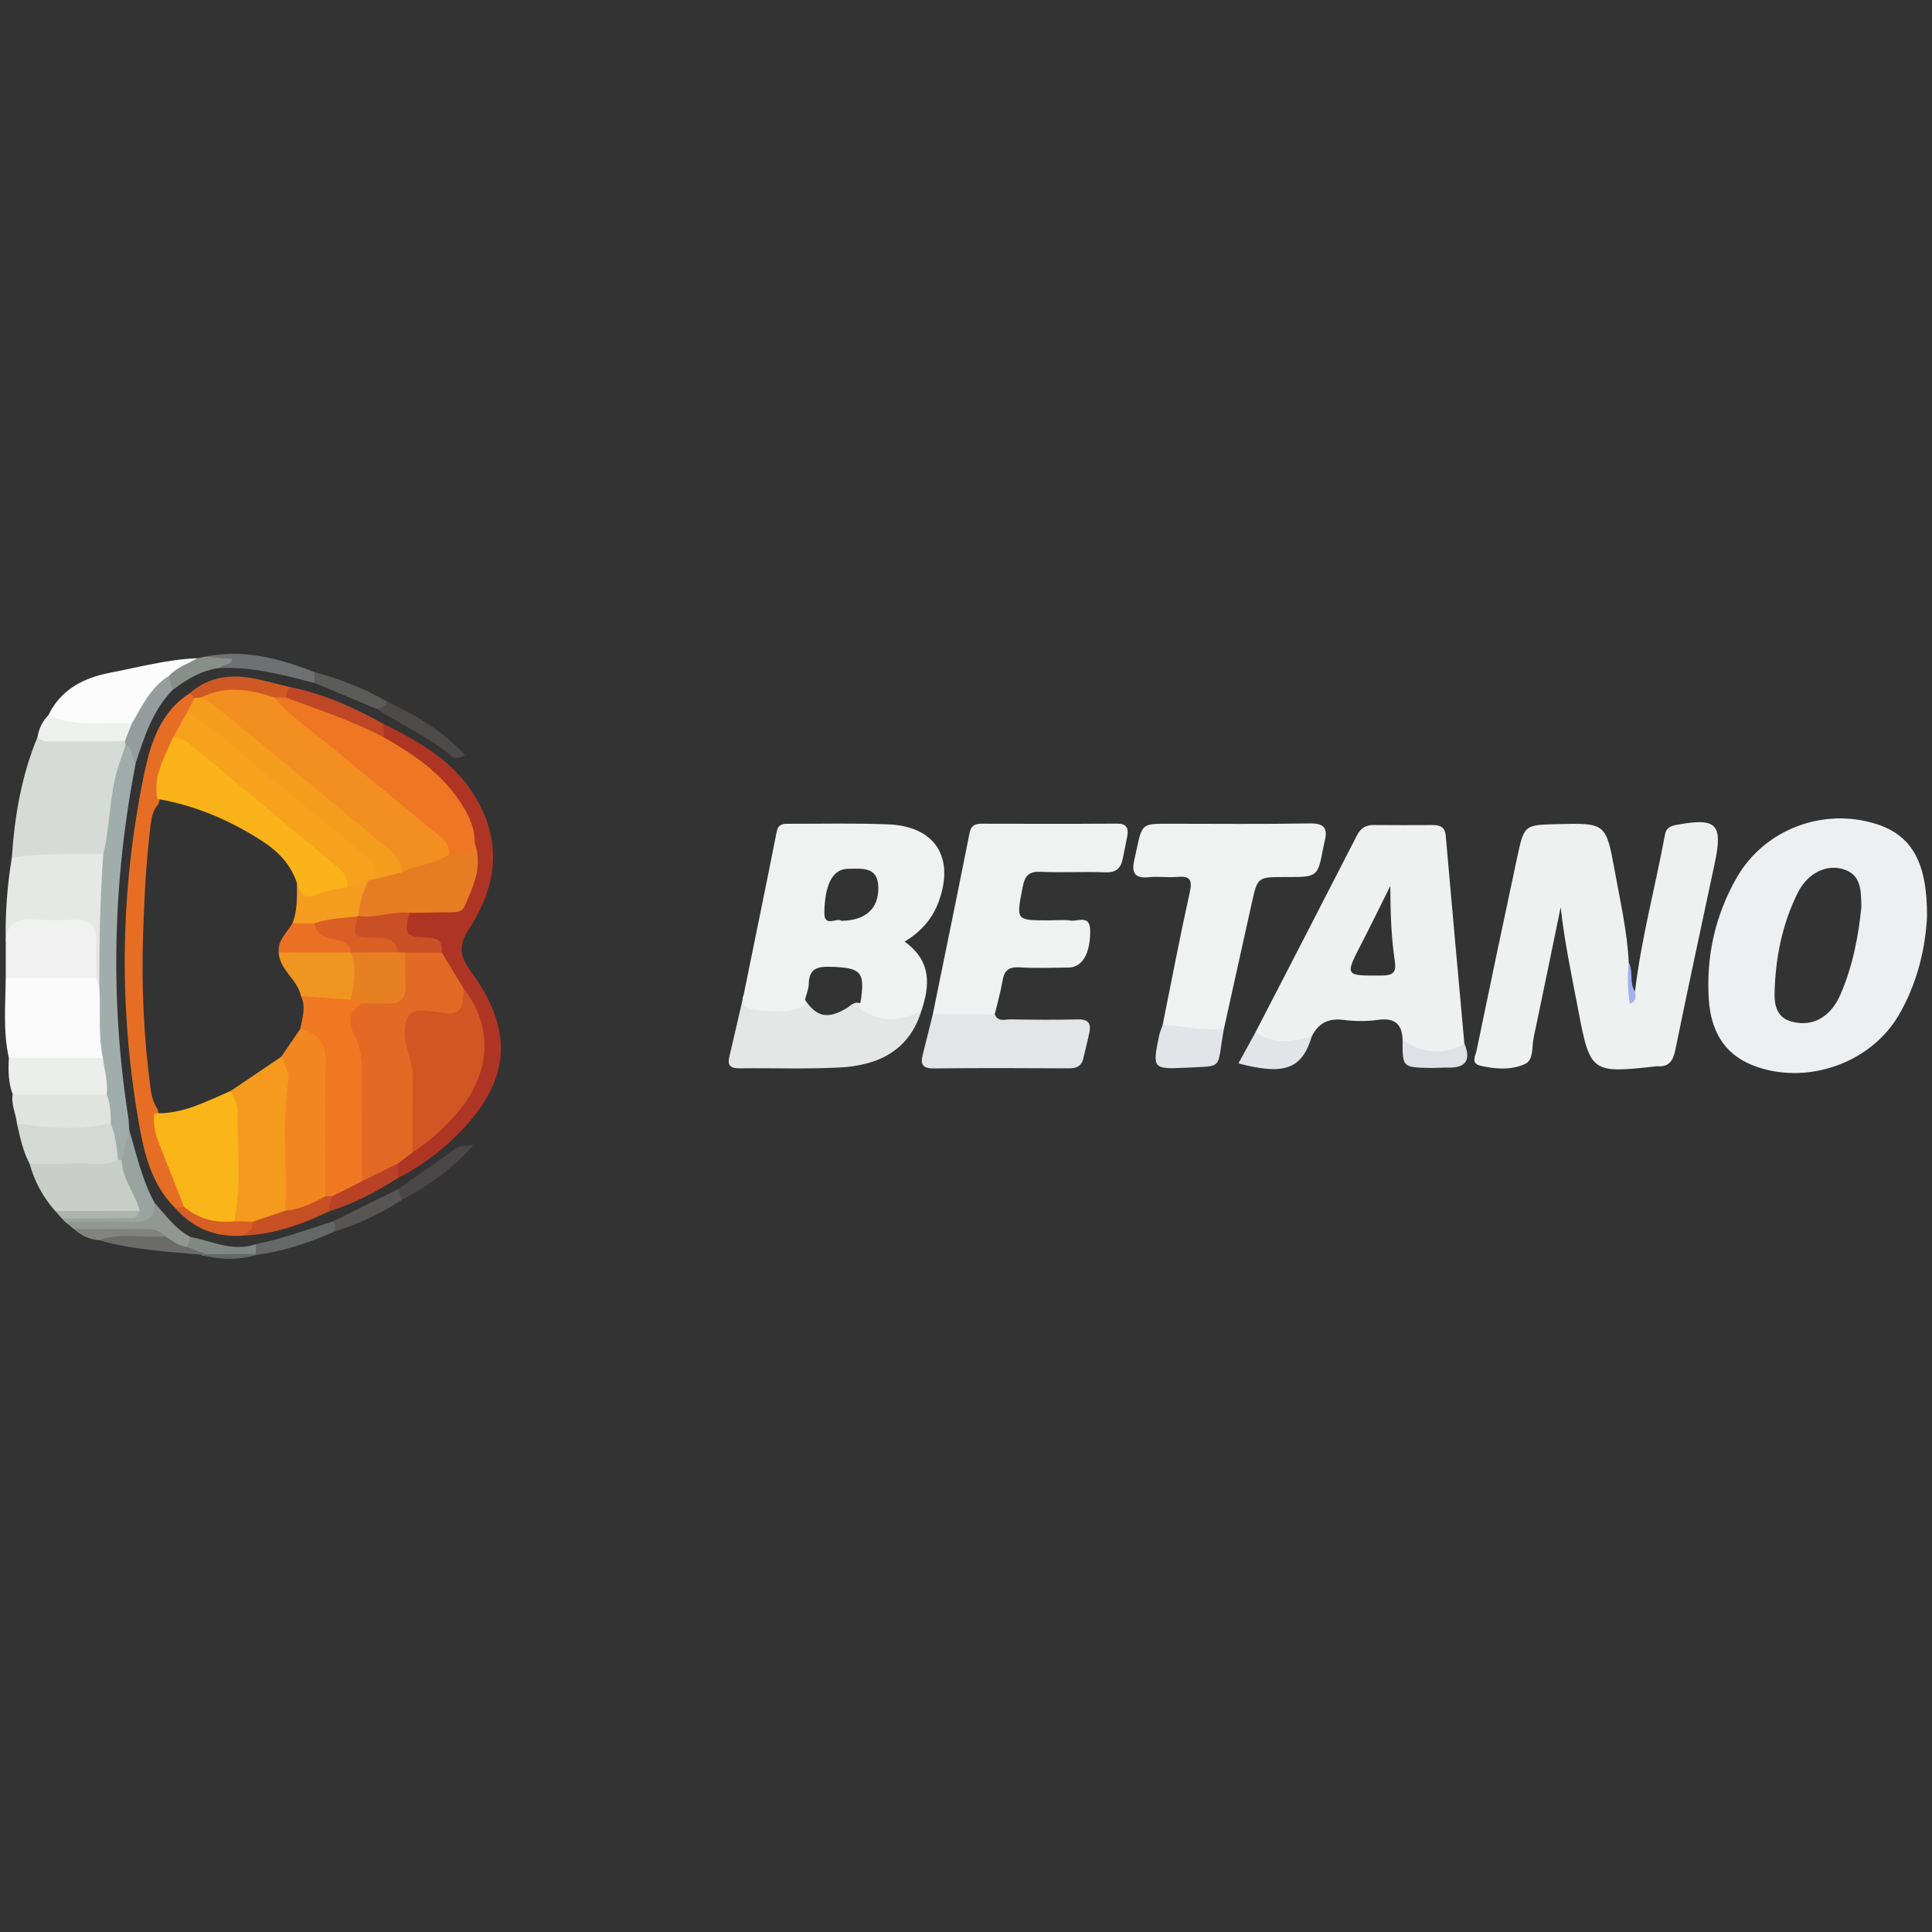 <?xml version="1.0" encoding="utf-8"?>
<svg xmlns="http://www.w3.org/2000/svg" enable-background="new 0 0 200 200" height="200px" id="Layer_1" version="1.1" viewBox="0 0 200 200" width="200px" x="0px" y="0px">
<rect x="0" y="0" width="200" height="200" fill="#333333" stroke="none"/>
<g>
	<path clip-rule="evenodd" d="M169.252,102.647c0.65-5.481,2.1-10.812,3.102-16.226&#xD;&#xA;		c0.122-0.654,0.482-0.896,1.131-1.019c4.213-0.793,4.893-0.14,4.022,3.964c-1.364,6.431-2.759,12.855-4.073,19.296&#xD;&#xA;		c-0.236,1.158-0.654,1.824-1.906,1.713c-0.063-0.005-0.125,0.014-0.188,0.021c-6.545,0.731-6.734,0.626-7.938-5.714&#xD;&#xA;		c-0.678-3.563-1.439-7.118-1.84-10.766c-0.931,4.51-1.85,9.022-2.803,13.528c-0.199,0.944,0.025,2.288-0.896,2.704&#xD;&#xA;		c-1.429,0.644-3.071,0.54-4.625,0.169c-1.015-0.241-0.49-1.035-0.389-1.534c1.377-6.684,2.786-13.36,4.211-20.033&#xD;&#xA;		c0.717-3.354,0.74-3.35,4.113-3.436c5.053-0.127,5.084-0.133,5.995,4.895c0.569,3.14,1.29,6.26,1.442,9.465&#xD;&#xA;		c0.402,0.988-0.167,2.085,0.347,3.059c0.015,0.029,0.104,0.042,0.147,0.027C169.161,102.741,169.203,102.687,169.252,102.647z" fill="#EFF0F0" fill-rule="evenodd"/>
	<path clip-rule="evenodd" d="M96.564,104.993c1.274-6.256,2.563-12.509,3.807-18.771&#xD;&#xA;		c0.166-0.836,0.637-0.953,1.329-0.951c4.646,0.009,9.29,0.022,13.935-0.01c0.979-0.007,1.209,0.452,1.063,1.277&#xD;&#xA;		c-0.143,0.8-0.322,1.592-0.481,2.389c-0.201,1.01-0.74,1.422-1.835,1.377c-2.193-0.09-4.396,0.048-6.588-0.056&#xD;&#xA;		c-1.258-0.06-1.692,0.355-1.932,1.598c-0.664,3.442-0.738,3.428,2.717,3.428c0.753,0,1.52-0.085,2.256,0.023&#xD;&#xA;		c0.761,0.113,2.009-0.667,2.021,1.066c0.015,2.292-0.781,3.774-2.242,3.797c-1.693,0.025-3.393,0.081-5.082-0.021&#xD;&#xA;		c-1.109-0.066-1.576,0.334-1.753,1.392c-0.194,1.169-0.528,2.315-0.802,3.471C101.357,106.133,98.178,106.129,96.564,104.993z" fill="#F0F1F1" fill-rule="evenodd"/>
	<path clip-rule="evenodd" d="M120.351,106.133c0.927-4.593,1.8-9.197,2.815-13.77&#xD;&#xA;		c0.294-1.321-0.002-1.694-1.291-1.588c-0.996,0.083-2.014-0.069-3.004,0.036c-1.477,0.157-1.724-0.559-1.453-1.768&#xD;&#xA;		c0.082-0.366,0.163-0.733,0.242-1.101c0.575-2.667,0.574-2.669,3.264-2.669c4.887-0.001,9.775,0.055,14.66-0.033&#xD;&#xA;		c1.527-0.027,1.891,0.53,1.54,1.868c-0.048,0.182-0.087,0.365-0.122,0.551c-0.59,3.133-0.59,3.133-3.796,3.132&#xD;&#xA;		c-0.063,0-0.126,0-0.188,0c-2.834-0.001-2.837-0.001-3.439,2.715c-0.962,4.333-1.92,8.666-2.879,12.999&#xD;&#xA;		C124.932,107.683,122.22,107.522,120.351,106.133z" fill="#F0F1F1" fill-rule="evenodd"/>
	<path clip-rule="evenodd" d="M1.224,88.788c0.287-4.288,0.994-8.487,2.66-12.481&#xD;&#xA;		c2.994-0.48,5.984-0.685,8.964,0.107c0.19,0.143,0.324,0.328,0.406,0.55c-0.252,3.451-1.275,6.789-1.535,10.245&#xD;&#xA;		c-0.052,0.688-0.44,1.284-1.098,1.636c-2.409,0.807-4.935,0.057-7.374,0.551C2.507,89.546,1.754,89.47,1.224,88.788z" fill="#D7DBD7" fill-rule="evenodd"/>
	<path clip-rule="evenodd" d="M89.059,103.855c1.977,1.359,4.215,0.554,6.331,0.765&#xD;&#xA;		c-1.279,4.178-4.507,5.676-8.462,5.886c-3.442,0.183-6.901,0.043-10.352,0.087c-0.884,0.011-1.307-0.229-1.08-1.183&#xD;&#xA;		c0.504-2.123,0.987-4.252,1.479-6.378c0.123,0.357,0.271,0.764,0.699,0.763c1.89-0.005,3.807,0.436,5.659-0.301&#xD;&#xA;		c1.189,1.79,2.328,2.033,4.249,0.912C88.041,104.138,88.411,103.621,89.059,103.855z" fill="#E5E6E6" fill-rule="evenodd"/>
	<path clip-rule="evenodd" d="M96.564,104.993c2.137,0.003,4.274,0.006,6.412,0.009&#xD;&#xA;		c0.332,0.818,1.059,0.518,1.631,0.526c2.32,0.034,4.643,0.057,6.962,0c1.009-0.024,1.409,0.344,1.212,1.311&#xD;&#xA;		c-0.186,0.918-0.427,1.824-0.637,2.736c-0.191,0.828-0.738,1.023-1.533,1.019c-4.643-0.026-9.285-0.045-13.927,0.011&#xD;&#xA;		c-1.174,0.014-1.425-0.426-1.161-1.446C95.883,107.773,96.219,106.382,96.564,104.993z" fill="#E4E5E6" fill-rule="evenodd"/>
	<path clip-rule="evenodd" d="M0.917,109.523c-0.607-2.742-0.353-5.518-0.322-8.284&#xD;&#xA;		c0.293-0.33,0.631-0.658,1.076-0.672c2.701-0.079,5.413-0.452,8.094,0.234c0.469,0.213,0.695,0.641,0.94,1.054&#xD;&#xA;		c0.7,2.315,0.289,4.698,0.396,7.052c0.017,0.372-0.202,0.713-0.522,0.953C7.334,110.421,4.09,110.977,0.917,109.523z" fill="#F9FAF9" fill-rule="evenodd"/>
	<path clip-rule="evenodd" d="M10.274,102.006c-0.111-0.254-0.223-0.508-0.333-0.763&#xD;&#xA;		c-0.989-0.943-0.738-2.184-0.756-3.336c-0.02-1.31-0.585-1.944-1.918-1.929c-1.303,0.016-2.632,0.159-3.902-0.041&#xD;&#xA;		c-1.44-0.228-1.666,1.37-2.768,1.524c-0.063-2.911,0.147-5.802,0.627-8.674c3.142-0.478,6.307-0.352,9.466-0.358&#xD;&#xA;		c0.909,0.666,0.89,1.668,0.739,2.575c-0.479,2.872-0.227,5.76-0.322,8.64C11.078,100.514,11.166,101.437,10.274,102.006z" fill="#E5E8E5" fill-rule="evenodd"/>
	<path clip-rule="evenodd" d="M0.597,97.462c0.074-2.218,1.494-2.419,3.264-2.275&#xD;&#xA;		c1.299,0.106,2.613,0.047,3.919,0.016c1.472-0.035,2.204,0.616,2.171,2.12c-0.029,1.307-0.009,2.614-0.01,3.921&#xD;&#xA;		c-3.115-0.001-6.23-0.003-9.346-0.004C0.595,99.979,0.596,98.721,0.597,97.462z" fill="#F0F1F0" fill-rule="evenodd"/>
	<path clip-rule="evenodd" d="M5.014,74.033c1.287-2.678,3.66-3.867,6.374-4.39&#xD;&#xA;		c2.993-0.576,5.955-1.385,9.026-1.503c-0.265,1.486-1.843,1.461-2.659,2.315c-1.039,0.971-1.919,2.067-2.682,3.265&#xD;&#xA;		c-0.462,0.726-0.915,1.479-1.86,1.683c-2.297,0.383-4.587,0.423-6.856-0.152C5.713,75.089,4.943,75.007,5.014,74.033z" fill="#FCFCFC" fill-rule="evenodd"/>
	<path clip-rule="evenodd" d="M5.721,125.367c-1.26-1.425-2.151-3.05-2.653-4.886&#xD;&#xA;		c0.522-0.795,1.35-0.795,2.157-0.801c2.231-0.015,4.462-0.064,6.692,0.025c0.231-0.003,0.453,0.046,0.664,0.143&#xD;&#xA;		c1.222,1.163,1.541,2.786,2.12,4.268c0.232,0.596,0.166,1.236-0.512,1.615C11.354,125.89,8.506,126.348,5.721,125.367z" fill="#C9CEC9" fill-rule="evenodd"/>
	<path clip-rule="evenodd" d="M0.917,109.523c3.244-0.004,6.488-0.007,9.732-0.01&#xD;&#xA;		c1.326,1.427,1.425,2.274,0.47,4.02c-2.204,1.084-4.554,0.37-6.833,0.529c-1.038,0.072-2.162,0.186-2.965-0.772&#xD;&#xA;		C0.855,112.069,0.844,110.801,0.917,109.523z" fill="#ECEEEC" fill-rule="evenodd"/>
	<path clip-rule="evenodd" d="M12.224,120.052c-1.448,0.822-3.019,0.277-4.528,0.378&#xD;&#xA;		c-1.537,0.102-3.085,0.041-4.628,0.052c-0.698-1.313-0.988-2.754-1.312-4.185c0.309-0.358,0.724-0.509,1.17-0.473&#xD;&#xA;		c2.86,0.231,5.734-0.119,8.593,0.215C12.724,117.184,12.942,118.431,12.224,120.052z" fill="#D5D9D5" fill-rule="evenodd"/>
	<path clip-rule="evenodd" d="M11.461,116.299c-3.235,0.729-6.471,0.487-9.706-0.002&#xD;&#xA;		c-0.104-1.008-0.632-1.955-0.436-3.007c3.242-0.002,6.483-0.004,9.725-0.006C12.269,114.14,12.455,115.138,11.461,116.299z" fill="#E0E3E0" fill-rule="evenodd"/>
	<path clip-rule="evenodd" d="M120.351,106.133c2.121,0.031,4.211,0.604,6.349,0.373&#xD;&#xA;		c-0.799,4.265,0.127,3.813-3.955,4.022c-3.441,0.176-3.453,0.059-2.752-3.337C120.068,106.829,120.229,106.485,120.351,106.133z" fill="#E2E4E7" fill-rule="evenodd"/>
	<path clip-rule="evenodd" d="M129.978,106.847c1.94,0.159,3.921-0.223,5.827,0.416&#xD;&#xA;		c-1.018,3.398-2.802,4.084-7.605,2.821C128.803,108.984,129.391,107.915,129.978,106.847z" fill="#E2E4E7" fill-rule="evenodd"/>
	<path clip-rule="evenodd" d="M5.014,74.033c2.791,1.265,5.754,0.706,8.654,0.82&#xD;&#xA;		c0.471,0.913,0.229,1.542-0.749,1.878c-2.367,0.006-4.734,0.019-7.101,0.011c-0.67-0.002-1.389,0.146-1.935-0.436&#xD;&#xA;		C4.025,75.432,4.386,74.666,5.014,74.033z" fill="#EEF1EE" fill-rule="evenodd"/>
	<path clip-rule="evenodd" d="M145.195,107.641c2.125,0.214,4.246,0.521,6.393,0.373&#xD;&#xA;		c0.709,1.69,0.192,2.546-1.687,2.505c-0.62-0.014-1.242,0.049-1.862,0.035C145.177,110.492,145.177,110.487,145.195,107.641z" fill="#DFE1E7" fill-rule="evenodd"/>
	<path clip-rule="evenodd" d="M14.476,125.349c-0.492-1.806-1.821-3.31-1.896-5.266&#xD;&#xA;		c0.124-1.07-0.5-2.333,0.799-3.101c0.765,2.555,1.328,5.18,2.631,7.546c0.526,1.208,0.267,2.309-1.089,2.383&#xD;&#xA;		c-2.715,0.149-5.477,0.553-8.153-0.387c-0.12-0.125-0.239-0.251-0.359-0.376c0.711-0.746,1.627-0.319,2.449-0.419&#xD;&#xA;		C10.723,125.502,12.649,126.169,14.476,125.349z" fill="#99A3A0" fill-rule="evenodd"/>
	<path clip-rule="evenodd" d="M32.553,70.698c-3.217-0.821-6.425-1.698-9.796-1.546&#xD;&#xA;		c-0.217-0.799-1.383-0.325-1.567-1.168c3.978-0.81,7.708,0.142,11.367,1.599C32.852,69.956,32.891,70.327,32.553,70.698z" fill="#6E7071" fill-rule="evenodd"/>
	<path clip-rule="evenodd" d="M6.768,126.524c2.318-0.015,4.639-0.098,6.954-0.02&#xD;&#xA;		c1.476,0.049,2.287-0.434,2.288-1.977c1.145,1.269,2.132,2.702,3.705,3.52c0.252,0.556,0.065,0.968-0.417,1.286&#xD;&#xA;		c-1.088,0.106-1.95-0.471-2.85-0.94c-0.779-0.707-1.746-0.566-2.675-0.6c-2.046-0.073-4.131,0.286-6.107-0.556&#xD;&#xA;		C7.367,127,7.067,126.763,6.768,126.524z" fill="#939793" fill-rule="evenodd"/>
	<path clip-rule="evenodd" d="M48.148,78.19c-0.45,0.177-0.892,0.493-1.38,0.09&#xD;&#xA;		c-2.392-1.979-5.225-3.255-7.817-4.915c0.155-0.593,0.71-0.561,1.137-0.729C43.079,74.046,45.895,75.711,48.148,78.19z" fill="#4D4B49" fill-rule="evenodd"/>
	<path clip-rule="evenodd" d="M41.223,123.096c1.954-1.378,3.918-2.741,5.854-4.145&#xD;&#xA;		c0.61-0.443,1.279-0.357,1.944-0.403c-2.12,2.353-4.617,4.212-7.425,5.663C41.134,123.952,41.025,123.575,41.223,123.096z" fill="#494747" fill-rule="evenodd"/>
	<path clip-rule="evenodd" d="M17.109,127.985c0.717,0.421,1.34,1.036,2.24,1.079&#xD;&#xA;		c0.876-0.283,1.677-0.376,1.986,0.782c-0.157,0.2-0.331,0.215-0.521,0.046c-3.54-0.353-7.109-0.495-10.555-1.509&#xD;&#xA;		c0.167-0.451,0.495-0.737,0.971-0.729C13.193,127.69,15.183,127.291,17.109,127.985z" fill="#6B6B6A" fill-rule="evenodd"/>
	<path clip-rule="evenodd" d="M26.497,128.796c2.708-0.563,5.304-1.501,7.93-2.339&#xD;&#xA;		c1.01,0.349,0.589,0.727,0.022,1.107c-2.525,1.133-5.141,1.961-7.889,2.343c-0.067-0.055-0.134-0.108-0.202-0.163&#xD;&#xA;		C26.171,129.395,26.243,129.082,26.497,128.796z" fill="#666868" fill-rule="evenodd"/>
	<path clip-rule="evenodd" d="M40.088,72.636c-0.241,0.457-0.625,0.693-1.137,0.729&#xD;&#xA;		c-2.133-0.889-4.266-1.778-6.398-2.667c0.001-0.372,0.002-0.743,0.004-1.115C35.202,70.268,37.717,71.274,40.088,72.636z" fill="#5B5B59" fill-rule="evenodd"/>
	<path clip-rule="evenodd" d="M34.45,127.564c0.172-0.372,0.444-0.747-0.022-1.107&#xD;&#xA;		c2.265-1.12,4.53-2.24,6.795-3.361c0.125,0.372,0.249,0.744,0.374,1.115C39.371,125.663,36.973,126.748,34.45,127.564z" fill="#575655" fill-rule="evenodd"/>
	<path clip-rule="evenodd" d="M21.189,67.984c0.905,0.071,1.81,0.143,2.859,0.225&#xD;&#xA;		c-0.21,0.792-1.031,0.499-1.292,0.943c-1.895,0.207-3.426,1.192-4.906,2.287c-0.58-0.376-0.589-0.892-0.36-1.466&#xD;&#xA;		c0.799-0.891,1.94-1.236,2.922-1.833C20.672,68.089,20.931,68.036,21.189,67.984z" fill="#878F8B" fill-rule="evenodd"/>
	<path clip-rule="evenodd" d="M17.109,127.985c-2.279,0.198-4.605-0.41-6.85,0.398&#xD;&#xA;		c-1.007-0.058-1.857-0.473-2.592-1.146c2.352-0.003,4.704,0.001,7.055-0.012C15.605,127.223,16.464,127.255,17.109,127.985z" fill="#82827E" fill-rule="evenodd"/>
	<path clip-rule="evenodd" d="M14.476,125.349c-0.347,0.725-0.346,0.743-1.136,0.751&#xD;&#xA;		c-2.31,0.025-4.62,0.034-6.93,0.049c-0.229-0.261-0.459-0.521-0.688-0.781C8.639,125.361,11.558,125.355,14.476,125.349z" fill="#AFB3AD" fill-rule="evenodd"/>
	<path clip-rule="evenodd" d="M169.252,102.647c0.079,0.479,0.217,0.979-0.556,1.275&#xD;&#xA;		c-0.162-1.46-0.268-2.847-0.085-4.248C169.11,100.604,168.637,101.743,169.252,102.647z" fill="#A1B1F3" fill-rule="evenodd"/>
	<path clip-rule="evenodd" d="M20.814,129.893c0.153-0.021,0.307-0.042,0.46-0.063&#xD;&#xA;		c1.729-0.816,3.463-0.43,5.198-0.021c0,0,0.089,0.097,0.089,0.098C24.644,130.474,22.729,130.423,20.814,129.893z" fill="#666868" fill-rule="evenodd"/>
	<path clip-rule="evenodd" d="M194.219,85.297c-5.492-1.741-11.586,0.563-14.443,5.569&#xD;&#xA;		c-2.229,3.902-3.174,8.165-2.877,12.635c0.203,3.052,1.464,5.563,4.531,6.774c5.421,2.14,12.126-0.118,15.092-5.128&#xD;&#xA;		c2.024-3.42,2.811-7.193,2.963-10.245C199.522,89.2,197.863,86.452,194.219,85.297z M190.566,102.853&#xD;&#xA;		c-0.373,0.87-0.871,1.669-1.63,2.261c-1.137,0.886-2.464,0.992-3.741,0.548c-1.237-0.432-1.519-1.652-1.493-2.795&#xD;&#xA;		c0.082-3.658,0.772-7.195,2.428-10.498c0.112-0.223,0.24-0.44,0.384-0.645c1.09-1.556,2.809-2.257,4.406-1.71&#xD;&#xA;		c1.729,0.591,1.738,2.093,1.768,3.9C192.398,96.765,191.835,99.89,190.566,102.853z" fill="#EEEFF0" fill-rule="evenodd"/>
	<path clip-rule="evenodd" d="M149.659,86.49c-0.083-0.948-0.664-1.084-1.419-1.081&#xD;&#xA;		c-2.005,0.005-4.01,0.019-6.014-0.005c-0.848-0.01-1.368,0.318-1.765,1.093c-3.476,6.794-6.985,13.569-10.484,20.35&#xD;&#xA;		c1.856,1.342,3.832,1.018,5.827,0.416c0.687-1.361,1.738-1.884,3.287-1.681c1.155,0.15,2.365,0.163,3.516-0.002&#xD;&#xA;		c1.697-0.242,2.537,0.353,2.588,2.061c1.953,1.453,4.527,1.603,6.393,0.373C150.941,100.839,150.288,93.665,149.659,86.49z&#xD;&#xA;		 M143.103,100.984c-3.931,0.03-3.92,0.1-2.103-3.423c0.938-1.815,1.828-3.653,2.922-5.847c0.018,2.868,0.101,5.304,0.461,7.717&#xD;&#xA;		C144.541,100.486,144.391,100.975,143.103,100.984z" fill="#EFF0F0" fill-rule="evenodd"/>
	<path clip-rule="evenodd" d="M97.176,93.331c1.672-4.586-0.373-7.797-5.222-7.993&#xD;&#xA;		c-3.381-0.137-6.771-0.054-10.156-0.06c-0.622-0.002-1.221-0.066-1.399,0.839c-1.116,5.644-2.278,11.277-3.425,16.915&#xD;&#xA;		c-0.382,1.037,0.365,1.43,1.087,1.492c1.751,0.15,3.549,0.494,5.226-0.435c0.014-0.01,0.025-0.021,0.038-0.031&#xD;&#xA;		c0.058-0.203,0.08-0.398,0.006-0.564c0.138-0.548,0.381-1.093,0.393-1.643c0.03-1.494,0.788-1.811,2.165-1.772&#xD;&#xA;		c3.298,0.091,3.711,0.512,3.171,3.776c-0.072,0.139-0.147,0.268-0.227,0.39c0.037,0.057,0.076,0.113,0.121,0.168&#xD;&#xA;		c2.101,1.423,4.249,1.4,6.437,0.207c0.888-2.657,1.033-5.156-1.747-7.143C95.366,96.442,96.535,95.091,97.176,93.331z&#xD;&#xA;		 M87.11,95.324c-0.462-0.398-1.816,0.779-1.776-0.89c0.072-3.005,0.909-4.495,2.488-4.498c1.426-0.003,3.061-0.263,3.103,1.924&#xD;&#xA;		C90.967,94.048,89.612,95.289,87.11,95.324z" fill="#F0F1F1" fill-rule="evenodd"/>
	<path clip-rule="evenodd" d="M39.701,74.933c3.544,1.78,7.004,3.671,9.242,7.141&#xD;&#xA;		c3.085,4.784,2.597,9.516-0.392,14.091c-1.048,1.604-1.022,2.745,0.151,4.338c4.647,6.306,4.143,11.506-1.432,17.045&#xD;&#xA;		c-1.788,1.776-3.808,3.241-6.052,4.394c-0.492-0.354-0.533-0.855-0.462-1.395c0.232-0.836,0.859-1.323,1.551-1.752&#xD;&#xA;		c2.93-2.101,5.504-4.517,6.707-8.04c1.006-2.949,0.318-5.63-1.516-8.071c-0.796-1.367-1.924-2.549-2.337-4.133&#xD;&#xA;		c-0.205-0.83-0.917-0.641-1.489-0.755c-2.135-0.422-2.629-1.637-1.466-3.567c1.127-0.729,2.403-0.514,3.629-0.52&#xD;&#xA;		c1.078-0.005,1.832-0.413,2.113-1.445c0.417-1.529,1.239-3.013,0.685-4.686c-0.682-4.301-3.536-6.974-6.923-9.249&#xD;&#xA;		c-0.867-0.582-1.884-0.993-2.362-2.033C39.209,75.773,39.23,75.295,39.701,74.933z" fill="#AE3524" fill-rule="evenodd"/>
	<path clip-rule="evenodd" d="M13.379,116.982c-0.267,1.034-0.533,2.067-0.799,3.101&#xD;&#xA;		c-0.119-0.01-0.237-0.021-0.355-0.03c-0.163-1.271-0.253-2.555-0.763-3.754c0.034-1.028-0.051-2.041-0.416-3.015&#xD;&#xA;		c0.152-1.287-0.244-2.517-0.397-3.771c-0.513-2.483-0.2-5.008-0.375-7.508c0.014-4.529,0.077-9.057,0.417-13.576&#xD;&#xA;		c0.715-2.907,0.613-5.952,1.483-8.832c0.251-0.832,0.554-1.649,0.833-2.473c1.608-0.072,0.653,1.272,1.038,1.877&#xD;&#xA;		c-2.359,12.179-2.676,24.399-0.764,36.669C13.347,116.103,13.347,116.545,13.379,116.982z" fill="#A1ADAB" fill-rule="evenodd"/>
	<path clip-rule="evenodd" d="M18.11,125.031c-2.54-2.539-3.245-5.875-3.811-9.2&#xD;&#xA;		c-2.038-11.976-1.836-23.942,0.648-35.828c0.66-3.158,1.688-6.314,4.691-8.236c0.334-0.12,0.548,0.045,0.724,0.304&#xD;&#xA;		c0.312,0.729-0.048,1.306-0.42,1.879c-0.352,1.041-1.192,1.817-1.542,2.86c-1.042,2.031-1.304,4.306-2.009,6.445&#xD;&#xA;		c-0.53,0.586-0.692,1.292-0.788,2.06c-0.472,3.783-0.663,7.577-0.792,11.391c-0.182,5.38,0.072,10.712,0.782,16.037&#xD;&#xA;		c0.102,0.765,0.322,1.456,0.728,2.099c0.616,2.69,1.522,5.28,2.684,7.788c0.364,0.785,0.741,1.633,0.016,2.454&#xD;&#xA;		C18.708,125.231,18.408,125.155,18.11,125.031z" fill="#E66E24" fill-rule="evenodd"/>
	<path clip-rule="evenodd" d="M39.701,74.933c0.009,0.468,0.019,0.935,0.028,1.402&#xD;&#xA;		c-0.529,0.402-1.085,0.225-1.582-0.011c-2.412-1.145-4.92-2.037-7.421-2.952c-0.518-0.188-1.039-0.43-1.304-0.982&#xD;&#xA;		c-0.212-0.574,0.119-0.94,0.494-1.291C33.407,71.79,36.61,73.218,39.701,74.933z" fill="#BF4725" fill-rule="evenodd"/>
	<path clip-rule="evenodd" d="M14.044,79.002c-0.497-0.543-0.201-1.523-1.038-1.877&#xD;&#xA;		c-0.028-0.131-0.057-0.262-0.086-0.394c0.25-0.626,0.499-1.252,0.749-1.878c1.057-1.797,1.941-3.729,3.823-4.88&#xD;&#xA;		c0.12,0.488,0.24,0.978,0.36,1.466C15.793,73.563,14.933,76.289,14.044,79.002z" fill="#959E9C" fill-rule="evenodd"/>
	<path clip-rule="evenodd" d="M34.081,125.389c-2.864,1.386-5.825,2.425-9.046,2.532&#xD;&#xA;		c-0.098-0.826,0.73-1.152,0.968-1.8c0.986-0.808,2.195-1.039,3.388-1.316c1.491-0.276,2.785-1.187,4.312-1.353&#xD;&#xA;		c0.309,0.01,0.584,0.105,0.813,0.318C34.858,124.44,34.446,124.908,34.081,125.389z" fill="#C64F25" fill-rule="evenodd"/>
	<path clip-rule="evenodd" d="M29.915,71.099c-0.12,0.366-0.239,0.732-0.358,1.098&#xD;&#xA;		c-0.261,0.398-0.666,0.498-1.102,0.535c-2.484-0.382-4.967-0.854-7.478-0.164c-0.323,0.007-0.602-0.108-0.85-0.308&#xD;&#xA;		c-0.163-0.164-0.326-0.328-0.488-0.492c1.645-1.473,3.635-1.916,5.736-1.669C26.907,70.279,28.403,70.755,29.915,71.099z" fill="#CE5925" fill-rule="evenodd"/>
	<path clip-rule="evenodd" d="M34.081,125.389c-0.058-0.562,0.112-1.072,0.349-1.567&#xD;&#xA;		c0.292-1.492,1.765-1.429,2.71-2.062c1.362-0.425,2.414-1.804,4.068-1.332c0.003,0.504,0.007,1.009,0.01,1.513&#xD;&#xA;		C38.968,123.356,36.639,124.61,34.081,125.389z" fill="#B94125" fill-rule="evenodd"/>
	<path clip-rule="evenodd" d="M26.151,126.477c0.15,0.885-0.584,1.087-1.117,1.445&#xD;&#xA;		c-2.781,0.172-5.087-0.797-6.923-2.891c0.314-0.031,0.629-0.062,0.943-0.093c1.865-0.043,3.524,1.101,5.412,0.937&#xD;&#xA;		C25.121,125.816,25.737,125.863,26.151,126.477z" fill="#D75F25" fill-rule="evenodd"/>
	<path clip-rule="evenodd" d="M26.472,129.81c-1.732,0.007-3.465,0.014-5.198,0.021&#xD;&#xA;		c-0.642-0.255-1.283-0.51-1.925-0.766c0.122-0.339,0.244-0.678,0.366-1.017c2.24,0.44,4.403,1.572,6.782,0.748&#xD;&#xA;		C26.489,129.134,26.48,129.472,26.472,129.81z" fill="#818884" fill-rule="evenodd"/>
	<path clip-rule="evenodd" d="M41.208,120.428c-1.256,0.624-2.512,1.248-3.768,1.872&#xD;&#xA;		c-0.833-0.607-0.75-1.516-0.76-2.378c-0.029-2.551-0.022-5.102-0.007-7.652c0.01-1.686-0.066-3.32-0.728-4.935&#xD;&#xA;		c-0.617-1.505-0.421-2.954,1.182-3.874c2.765-0.064,4.694-0.958,4.295-4.252c-0.04-0.334,0.273-0.677,0.579-0.918&#xD;&#xA;		c1.305-0.612,2.57-0.758,3.729,0.317c0.761,1.249,1.522,2.497,2.283,3.746c0.651,2.266-0.162,3.348-2.449,3.262&#xD;&#xA;		c-2.707-0.101-3.352,0.531-2.61,3.038c0.84,2.841,0.438,5.703,0.52,8.559c0.021,0.771-0.35,1.444-0.766,2.078&#xD;&#xA;		C42.209,119.67,41.708,120.049,41.208,120.428z" fill="#E36A24" fill-rule="evenodd"/>
	<path clip-rule="evenodd" d="M28.421,72.203c0.378-0.002,0.757-0.004,1.136-0.006&#xD;&#xA;		c3.436,1.269,6.925,2.404,10.172,4.138c3.051,1.71,5.914,3.653,7.879,6.639c0.855,1.3,1.579,2.675,1.531,4.309&#xD;&#xA;		c0.219,1.962-1.062,1.76-2.31,1.608c-5.578-5.254-11.716-9.851-17.538-14.823C28.744,73.601,28.062,73.126,28.421,72.203z" fill="#EF7622" fill-rule="evenodd"/>
	<path clip-rule="evenodd" d="M42.709,119.291c0.006-2.574-0.017-5.148,0.029-7.722&#xD;&#xA;		c0.03-1.706-0.937-3.199-0.824-4.967c0.104-1.617,0.74-2.13,2.208-1.971c0.312,0.033,0.627,0.042,0.934,0.096&#xD;&#xA;		c2.489,0.441,2.849,0.155,2.958-2.373c3.226,4.138,2.785,9.187-1.173,13.413C45.595,117.097,44.264,118.325,42.709,119.291z" fill="#D05624" fill-rule="evenodd"/>
	<path clip-rule="evenodd" d="M46.5,88.427c0.979-0.15,2.306,0.497,2.639-1.144&#xD;&#xA;		c0.863,2.378-0.122,4.458-1.058,6.544c-0.284,0.632-0.868,0.606-1.431,0.613c-1.425,0.019-2.849,0.038-4.274,0.057&#xD;&#xA;		c-1.63,1.019-3.326,1.493-5.186,0.627c-1.226-1.6-0.302-2.892,0.601-4.187c0.146-0.149,0.318-0.268,0.507-0.356&#xD;&#xA;		c1.025-0.3,1.962-0.897,3.067-0.947C43.057,89.15,44.629,88.148,46.5,88.427z" fill="#E67D23" fill-rule="evenodd"/>
	<path clip-rule="evenodd" d="M37.064,94.814c1.795,0.306,3.522-0.527,5.311-0.317&#xD;&#xA;		c-0.572,2.186-0.391,2.5,1.874,2.567c1.125,0.033,1.61,0.43,1.482,1.544c-1.254,0.001-2.509,0.002-3.763,0.002&#xD;&#xA;		c-0.264,0.218-0.561,0.269-0.886,0.177c-0.796-0.79-1.771-0.938-2.863-1.015c-1.949-0.138-2.405-1.144-1.448-2.854&#xD;&#xA;		C36.868,94.884,36.966,94.85,37.064,94.814z" fill="#C95025" fill-rule="evenodd"/>
	<path clip-rule="evenodd" d="M30.746,91.447c-0.612-1.96-1.991-3.341-3.633-4.399&#xD;&#xA;		c-3.312-2.136-6.894-3.668-10.808-4.342c-0.503-2.366,0.735-4.296,1.581-6.324c0.905-0.704,1.706-0.229,2.384,0.328&#xD;&#xA;		c5.093,4.177,10.206,8.331,15.198,12.629c0.865,0.744,1.371,1.675,0.488,2.79c-0.791,0.67-1.791,0.82-2.74,1.062&#xD;&#xA;		C31.344,93.666,31.021,93.415,30.746,91.447z" fill="#FAB318" fill-rule="evenodd"/>
	<path clip-rule="evenodd" d="M15.964,115.235c2.907,0.144,5.378-1.213,7.925-2.308&#xD;&#xA;		c1.25,0.389,1.471,1.429,1.5,2.514c0.08,2.854,0.051,5.711,0.016,8.567c-0.012,0.992-0.336,1.82-1.159,2.417&#xD;&#xA;		c-1.934,0.213-3.681-0.228-5.193-1.487c-0.866-2.198-1.739-4.394-2.598-6.595C16.066,117.347,15.837,116.317,15.964,115.235z" fill="#FAB518" fill-rule="evenodd"/>
	<path clip-rule="evenodd" d="M35.933,91.809c0.088-0.875-0.228-1.452-0.957-2.05&#xD;&#xA;		c-4.909-4.021-9.745-8.132-14.63-12.184c-0.703-0.582-1.414-1.265-2.459-1.193c0.5-0.88,0.999-1.761,1.498-2.641&#xD;&#xA;		c1.067-0.416,1.832,0.237,2.539,0.82c5.361,4.424,10.737,8.83,16.05,13.313c1.575,1.33,1.619,1.942,0.609,3.193L38.4,91.071&#xD;&#xA;		l-0.183-0.003C37.503,91.463,36.991,92.477,35.933,91.809z" fill="#F7A11D" fill-rule="evenodd"/>
	<path clip-rule="evenodd" d="M38.583,91.067c0.831-1.307-0.2-1.996-0.979-2.65&#xD;&#xA;		c-3.205-2.688-6.431-5.352-9.698-7.964c-2.824-2.258-5.303-4.955-8.521-6.712c0.248-0.494,0.496-0.988,0.743-1.482&#xD;&#xA;		c0.24-0.019,0.48-0.038,0.721-0.058c1.024-0.195,1.817,0.292,2.554,0.896c5.623,4.619,11.208,9.283,16.779,13.965&#xD;&#xA;		c0.912,0.768,2.32,1.569,1.412,3.241C40.59,90.559,39.586,90.813,38.583,91.067z" fill="#F49D1E" fill-rule="evenodd"/>
	<path clip-rule="evenodd" d="M31.083,106.512c0.205-1.127,0.624-2.25,0.076-3.394&#xD;&#xA;		c1.661-1.429,3.423-0.215,5.141-0.198c0.561,0.103,1.175,0.143,1.153,0.951c-1.393,0.798-1.429,2.027-0.789,3.227&#xD;&#xA;		c0.713,1.337,0.814,2.707,0.8,4.157c-0.035,3.682-0.019,7.363-0.023,11.045c-1.003,0.507-2.007,1.015-3.011,1.521&#xD;&#xA;		c-0.249,0.005-0.497,0.01-0.746,0.016c-0.831-0.607-0.759-1.515-0.767-2.38c-0.027-2.991-0.102-5.986,0.02-8.972&#xD;&#xA;		C33.028,110.228,32.785,108.169,31.083,106.512z" fill="#F07822" fill-rule="evenodd"/>
	<path clip-rule="evenodd" d="M24.247,126.426c0.784-3.841,0.282-7.725,0.343-11.588&#xD;&#xA;		c0.01-0.633-0.455-1.273-0.7-1.91c1.74-1.175,3.48-2.351,5.22-3.526c1.315,0.477,1.546,1.626,1.425,2.745&#xD;&#xA;		c-0.383,3.536-0.105,7.077-0.207,10.613c-0.027,0.938,0.02,1.885-0.791,2.575c-1.129,0.381-2.258,0.761-3.387,1.142&#xD;&#xA;		C25.516,126.459,24.882,126.442,24.247,126.426z" fill="#F59A1E" fill-rule="evenodd"/>
	<path clip-rule="evenodd" d="M29.538,125.335c0.192-4.479-0.356-8.975,0.306-13.449&#xD;&#xA;		c0.129-0.87-0.396-1.681-0.733-2.484c0.658-0.963,1.315-1.926,1.973-2.89c1.839,0.43,2.672,1.5,2.632,3.474&#xD;&#xA;		c-0.092,4.615-0.03,9.234-0.031,13.852C32.382,124.558,31.051,125.199,29.538,125.335z" fill="#F28720" fill-rule="evenodd"/>
	<path clip-rule="evenodd" d="M41.593,90.304c0.01-1.636-1.343-2.373-2.334-3.206&#xD;&#xA;		c-5.567-4.687-11.213-9.278-16.844-13.889c-0.478-0.391-1.042-0.674-1.567-1.007c2.524-1.3,5.048-0.825,7.572,0.002&#xD;&#xA;		c1.587,1.968,3.724,3.308,5.634,4.902c3.838,3.204,7.719,6.358,11.58,9.535c0.561,0.461,0.92,1.024,0.865,1.785&#xD;&#xA;		C45.044,89.522,43.149,89.471,41.593,90.304z" fill="#F38E20" fill-rule="evenodd"/>
	<path clip-rule="evenodd" d="M37.453,103.871c-0.3-0.366-0.721-0.374-1.141-0.383&#xD;&#xA;		c-0.715-1.733-0.704-3.451,0.111-5.156c1.647-0.79,3.25-0.733,4.8,0.259c0.249,0.007,0.497,0.013,0.745,0.02&#xD;&#xA;		c0.002,1.047-0.063,2.099,0.022,3.138c0.13,1.607-0.53,2.283-2.138,2.136C39.059,103.811,38.253,103.871,37.453,103.871z" fill="#E78023" fill-rule="evenodd"/>
	<path clip-rule="evenodd" d="M35.933,91.809c0.761-0.247,1.522-0.493,2.284-0.74&#xD;&#xA;		c-0.685,1.156-0.967,2.437-1.152,3.747c0-0.001,0.018,0.034,0.018,0.034c-1.33,1.181-3.024,1.074-4.622,1.313&#xD;&#xA;		c-0.832,0.188-1.604,0.155-2.184-0.588c0.53-1.333,0.456-2.736,0.469-4.129c0.329,1.161,0.858,1.718,2.191,1.107&#xD;&#xA;		C33.857,92.134,34.929,92.045,35.933,91.809z" fill="#F49D1E" fill-rule="evenodd"/>
	<path clip-rule="evenodd" d="M32.555,95.584c1.463-0.527,3.011-0.533,4.527-0.734&#xD;&#xA;		c-0.649,2.039-0.527,2.26,1.625,2.221c1.22-0.021,2.229,0.094,2.515,1.521c-1.634,0.004-3.269,0.008-4.903,0.013&#xD;&#xA;		c-0.089-0.024-0.179-0.048-0.269-0.071c-0.61-0.599-1.494-0.482-2.193-0.837C33.008,97.266,31.938,96.935,32.555,95.584z" fill="#DA5F24" fill-rule="evenodd"/>
	<path clip-rule="evenodd" d="M36.32,98.604c0.652,1.629,0.327,3.257-0.008,4.885&#xD;&#xA;		c-1.718-0.123-3.436-0.247-5.153-0.37c-0.35-1.723-2.203-2.677-2.31-4.522c2.492-1.39,4.985-0.991,7.479-0.004L36.32,98.604z" fill="#F09520" fill-rule="evenodd"/>
	<path clip-rule="evenodd" d="M36.328,98.592c-2.493,0.001-4.986,0.003-7.479,0.004&#xD;&#xA;		c-0.113-1.285,0.86-2.057,1.428-3.021c0.759,0.003,1.519,0.006,2.278,0.009c0.15,1.054,0.885,1.368,1.815,1.593&#xD;&#xA;		C35.173,97.369,36.192,97.414,36.328,98.592z" fill="#EA7023" fill-rule="evenodd"/>
</g>
</svg>
